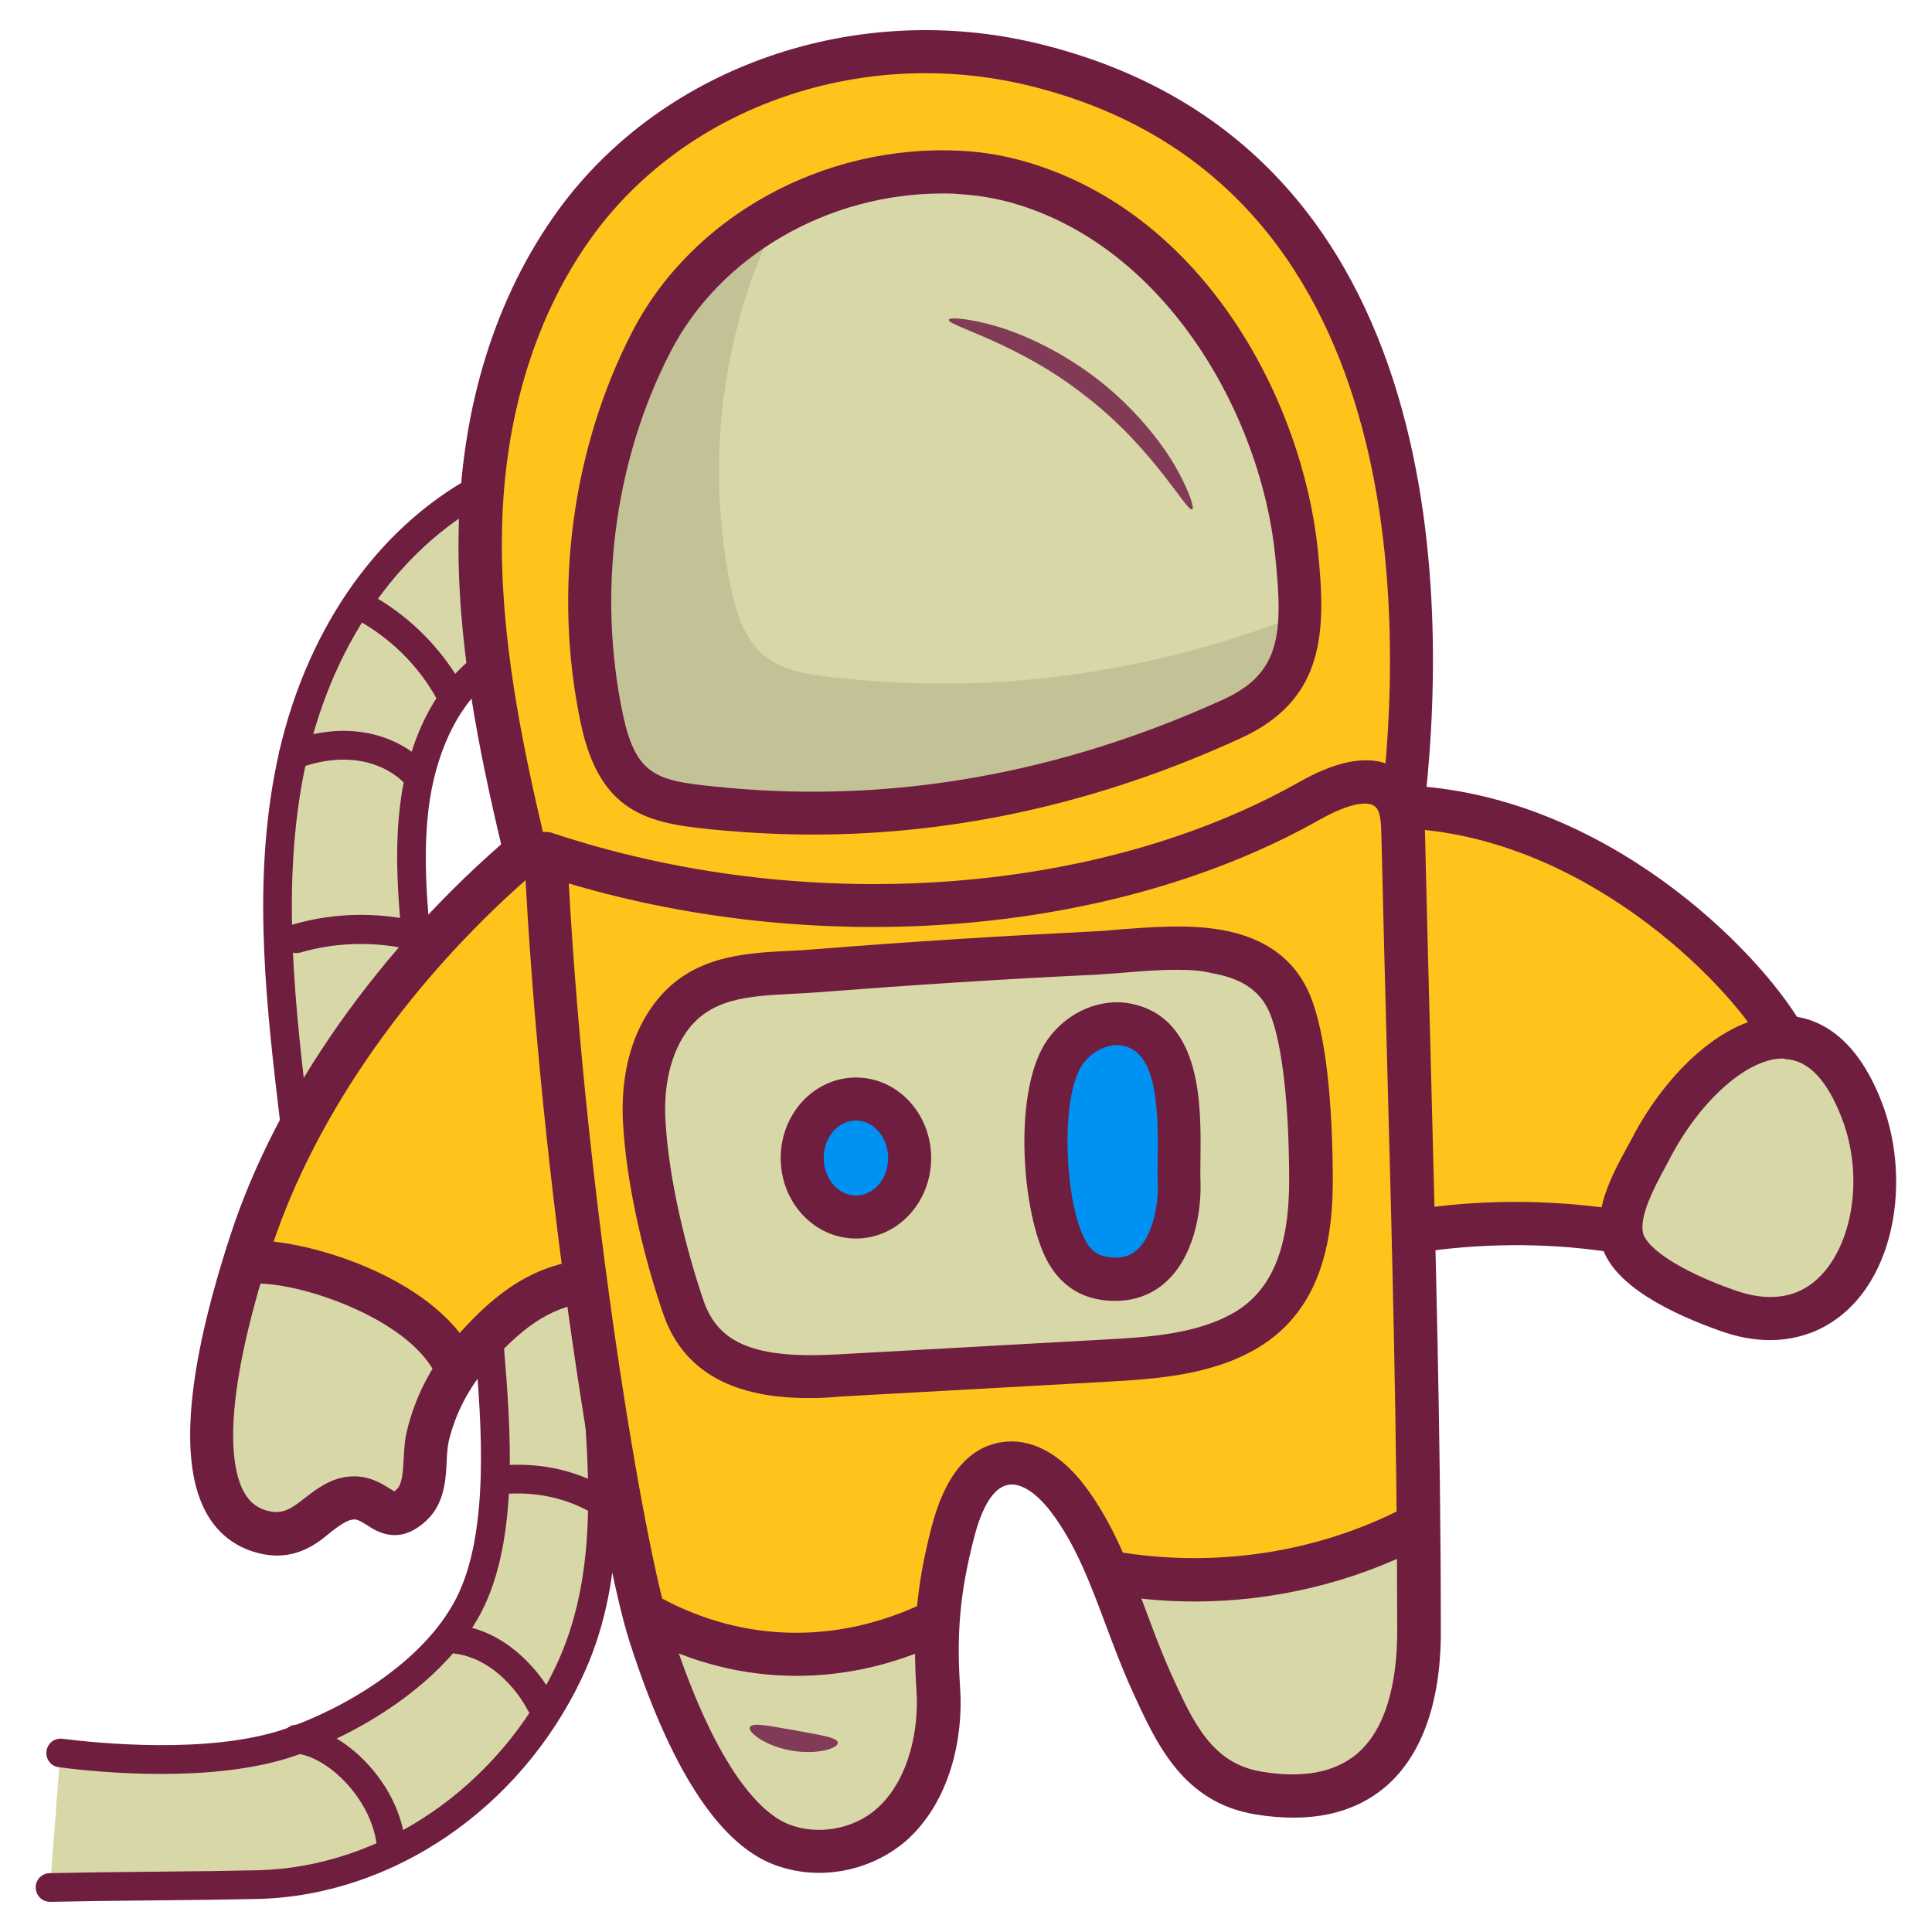 <svg id="Layer_1" enable-background="new 0 0 66 66" height="512" viewBox="0 0 66 66" width="512" xmlns="http://www.w3.org/2000/svg"><g><g><path d="m47.99 27.56c6.65.29 11.68 5.69 12.89 7.77l-5.95 6.68c-2.18-.31-4.43-.29-6.59.04" fill="#fec41b"/></g><g><path d="m35.29 2.21c8.41 2.04 12.27 9.58 12.84 17.67.13 1.79.46 4.29-.06 6.03-.65 2.19-3.67 2.96-5.79 3.73-5.03 1.83-10.48 2.49-15.8 1.95-2.49-.25-7.17-.44-8.59-2.78-1.57-2.58-1.56-7.81-1.49-10.73.08-3.66 1.01-7.38 3.25-10.46 3.48-4.78 9.85-6.82 15.64-5.41z" fill="#fec41b"/></g><g><path d="m48.46 55.54c.06 3.66-1.39 6.41-5.5 5.72-2.11-.36-2.87-2.1-3.66-3.83-.58-1.27-.99-2.63-1.54-3.91-.35-.83-.78-1.63-1.32-2.36-.52-.68-1.29-1.31-2.13-1.18-1.04.17-1.52 1.35-1.79 2.37-.34 1.31-.5 2.42-.53 3.6-.02.56 0 1.14.04 1.77.11 1.6-.35 3.49-1.59 4.6-1.01.89-2.53 1.17-3.79.67-2.26-.89-3.78-5-4.46-7.15-.03-.11-.07-.23-.1-.35-.98-3.45-2.92-15.26-3.45-26.33 8.23 2.73 18.57 2.45 26.12-1.82.9-.51 2.18-1.01 2.84-.21.29.36.32.87.33 1.34.17 7.61.43 15.29.5 22.94.02 1.39.03 2.76.03 4.13z" fill="#fec41b"/></g><g><path d="m34.95 6.27c-.69-.21-1.41-.34-2.17-.38-4.29-.22-8.58 2-10.54 5.8-2.02 3.92-2.59 8.56-1.68 12.87.57 2.7 1.81 2.86 4.2 3.08 6 .56 11.81-.56 17.32-3.08 2.48-1.13 2.48-3.07 2.21-5.69-.54-5.28-3.99-10.98-9.34-12.6z" fill="#d8d7a7"/></g><g opacity=".1"><path d="m29.18 23.21c-2.39-.22-3.63-.38-4.2-3.08-.91-4.3-.33-8.95 1.68-12.87-1.87 1-3.44 2.51-4.42 4.42-2.02 3.92-2.59 8.56-1.68 12.87.57 2.7 1.81 2.86 4.2 3.08 6 .56 11.81-.56 17.32-3.08 1.74-.8 2.26-1.99 2.32-3.54-4.88 1.9-9.98 2.69-15.22 2.2z"/></g><g><path d="m20.01 43.79c-1.65.18-2.79 1.16-3.89 2.4-.21.24-.4.49-.57.76-.43.65-.75 1.36-.92 2.12-.18.75.05 1.8-.55 2.36-.86.79-1.11-.31-2.06-.24-1.05.08-1.53 1.46-2.93 1.18-3.09-.65-1.54-6.59-.73-9.23.08-.28.16-.53.23-.73 1.68-5.12 5.36-9.9 9.43-13.35z" fill="#fec41b"/></g><g><path d="m61.62 44.83c2.23-.87 2.98-4.29 1.98-6.9-1.75-4.59-5.42-2.07-7.17 1.24-.44.84-1.3 2.2-.99 3.2.34 1.14 2.57 2.04 3.59 2.4 1.01.36 1.88.34 2.59.06z" fill="#d8d7a7"/></g><g><path d="m41.56 32.49c1.13.19 2.11.71 2.56 1.91.56 1.5.67 4.17.67 5.82.01 1.99-.36 4.11-2.21 5.21-1.42.84-3.13.95-4.78 1.05-3.06.17-6.11.34-9.17.51-2.18.12-4.49-.05-5.28-2.31-.66-1.9-1.25-4.41-1.35-6.42-.06-1.19.16-2.42.83-3.4 1.19-1.73 3.17-1.55 5.02-1.69 3.16-.25 6.32-.46 9.49-.6 1.21-.07 2.84-.31 4.22-.08z" fill="#d8d7a7"/></g><g><ellipse cx="29.24" cy="39.56" fill="#0092f2" rx="1.84" ry="2.01"/></g><g><path d="m36.44 42.74c-.81-1.47-1.04-5.41-.05-6.81.48-.67 1.35-1.1 2.15-.92 2.11.47 1.68 3.85 1.74 5.35.06 1.54-.58 3.63-2.58 3.31-.59-.09-.99-.44-1.26-.93z" fill="#0092f2"/></g><g><path d="m30.45 62.33c-1.01.89-2.53 1.17-3.79.67-2.26-.89-3.78-5-4.46-7.15-.03-.11-.07-.23-.1-.35l.24-.21c2.27 1.2 4.86 1.52 7.36.93.81-.2 1.61-.32 2.31-.26-.02.56 0 1.14.04 1.77.1 1.6-.37 3.49-1.6 4.6z" fill="#d8d7a7"/></g><g><path d="m48.46 55.54c.06 3.66-1.39 6.41-5.5 5.72-2.11-.36-2.87-2.1-3.66-3.83-.58-1.27-.99-2.63-1.54-3.91.07-.14.17-.27.28-.4 3.49.54 7.18-.06 10.29-1.66.03-.02.06-.03.09-.04.03 1.38.04 2.75.04 4.12z" fill="#d8d7a7"/></g><g><path d="m15.55 46.95c-.43.65-.75 1.36-.92 2.12-.18.75.05 1.8-.55 2.36-.86.79-1.11-.31-2.06-.24-1.05.08-1.53 1.46-2.93 1.18-3.09-.65-1.54-6.59-.73-9.23.18-.05.36-.08.56-.08 1.75-.02 3.6.72 4.99 1.75.82.6 1.33 1.33 1.64 2.14z" fill="#d8d7a7"/></g><g><path d="m1.71 64.48c1.71-.05 5.42-.05 7.13-.1 4.5-.12 8.61-3.11 10.58-7.23 1.78-3.72 1.39-8.67.56-12.6-.03-.15-.07-.31-.18-.42-.21-.2-.56-.11-.84.01-.55.23-1.11.49-1.55.9-1.19 1.12-.5 3.39-.5 4.85-.01 1.66-.13 3.45-.91 4.95-1.14 2.2-3.84 3.91-6.12 4.69-2.25.77-5.53.66-7.82.36" fill="#d8d7a7"/></g><g><path d="m14.28 32.69c-.17-1.8-.35-3.64-.08-5.42.27-1.79 1.04-3.56 2.39-4.52l-.47-5.9c-3.52 2.06-5.56 5.88-6.26 9.74-.71 3.86-.25 7.81.21 11.7" fill="#d8d7a7"/></g><g><path d="m9.46 53.14c-.17 0-.34-.02-.53-.06-.8-.17-1.44-.63-1.85-1.34-.99-1.71-.72-4.93.8-9.57 1.58-4.83 5.1-9.82 9.65-13.68.31-.26.77-.23 1.04.08.26.31.22.77-.09 1.04-4.35 3.69-7.7 8.43-9.2 13.01-1.81 5.55-1.36 7.63-.93 8.38.2.35.48.55.87.63.46.09.73-.09 1.2-.46.39-.3.87-.68 1.53-.73.63-.05 1.07.23 1.36.41.05.03.12.07.16.1.01-.01.05-.04.09-.08.18-.17.21-.61.23-1.04.02-.31.03-.63.11-.94.28-1.18.85-2.28 1.66-3.19 1.1-1.25 2.4-2.44 4.36-2.66.4-.04.77.25.81.65s-.25.77-.65.81c-1.38.15-2.36.98-3.42 2.17-.64.73-1.1 1.61-1.33 2.56-.04.18-.06.42-.07.68-.03.65-.08 1.47-.7 2.04-.92.86-1.68.38-2.04.14-.23-.14-.33-.2-.46-.18-.22.02-.47.21-.75.42-.42.36-1 .81-1.85.81z" fill="#6f1e3f"/></g><g><path d="m27.98 63.98c-.54 0-1.08-.1-1.59-.3-1.86-.74-3.51-3.3-4.89-7.62-.96-2.98-3.05-15.44-3.59-26.87-.01-.24.1-.47.29-.62s.45-.19.68-.11c8.58 2.85 18.61 2.16 25.53-1.76 2.15-1.21 3.23-.69 3.77-.03.47.58.49 1.31.5 1.8.06 2.62.13 5.26.2 7.9.16 6.29.34 12.78.34 19.16.04 2.51-.61 4.41-1.88 5.5-1.1.94-2.6 1.26-4.47.95-2.45-.41-3.36-2.4-4.16-4.15l-.04-.09c-.33-.72-.61-1.47-.88-2.19-.54-1.44-1.04-2.8-1.91-3.93-.18-.24-.81-.99-1.42-.9-.5.08-.9.7-1.19 1.83-.47 1.83-.6 3.22-.47 5.13.11 1.62-.31 3.83-1.83 5.19-.84.73-1.92 1.11-2.99 1.11zm-8.55-33.8c.61 11 2.56 22.61 3.47 25.44 1.63 5.08 3.23 6.38 4.04 6.7.99.39 2.23.17 3.02-.54 1.13-1.01 1.43-2.78 1.35-4-.14-2.06 0-3.63.51-5.6.45-1.75 1.25-2.73 2.38-2.91.99-.16 1.99.36 2.83 1.45 1 1.31 1.57 2.84 2.12 4.31.26.7.53 1.42.83 2.09l.04.09c.74 1.63 1.38 3.03 3.07 3.31 1.41.24 2.51.03 3.27-.61 1.17-1 1.39-2.93 1.37-4.37v-.01c0-6.36-.17-12.85-.34-19.12-.07-2.64-.14-5.28-.2-7.91-.01-.38-.03-.73-.17-.9-.28-.35-1.17-.03-1.9.38-6.99 3.96-16.96 4.79-25.69 2.2z" fill="#6f1e3f"/></g><g><path d="m17.9 29.7c-.33 0-.63-.23-.71-.56-.84-3.52-1.61-7.29-1.52-11.08.09-4.19 1.27-7.95 3.4-10.88 3.58-4.92 10.18-7.2 16.4-5.69 14.37 3.49 13.98 19.64 13.15 26.43-.05.4-.41.69-.82.64-.4-.05-.69-.42-.64-.82.79-6.39 1.19-21.61-12.03-24.82-5.66-1.37-11.63.69-14.87 5.12-1.95 2.68-3.03 6.15-3.11 10.04-.08 3.62.67 7.28 1.48 10.7.09.4-.15.79-.54.89-.08.02-.13.03-.19.03z" fill="#6f1e3f"/></g><g><path d="m27.77 28.51c-1.03 0-2.05-.05-3.08-.14-2.32-.22-4.16-.39-4.85-3.66-.95-4.49-.31-9.36 1.75-13.36 2.03-3.95 6.54-6.44 11.23-6.2.79.04 1.58.18 2.34.41 6.02 1.82 9.33 8.14 9.86 13.23.28 2.73.28 5.1-2.64 6.43-4.77 2.19-9.68 3.29-14.61 3.29zm4.42-21.9c-3.91 0-7.6 2.13-9.29 5.42-1.91 3.7-2.5 8.21-1.62 12.38.47 2.21 1.24 2.28 3.55 2.5 5.71.53 11.41-.49 16.95-3.01 1.98-.9 2.06-2.26 1.78-4.94-.49-4.77-3.68-10.42-8.82-11.98-.65-.2-1.32-.31-1.99-.35-.19-.02-.37-.02-.56-.02z" fill="#6f1e3f"/></g><g><g><path d="m40.73 17.4c-.19.11-1.32-2.09-3.66-3.88-2.31-1.83-4.72-2.39-4.66-2.6.02-.08.64-.06 1.61.22.96.28 2.25.87 3.48 1.82 1.22.95 2.11 2.06 2.62 2.92.51.88.69 1.49.61 1.52z" fill="#813b57"/></g></g><g><path d="m27.64 47.76c-1.68 0-4.1-.35-4.97-2.84-.6-1.72-1.28-4.36-1.39-6.63-.05-1.05.07-2.56.96-3.85 1.22-1.78 3.11-1.88 4.77-1.96.27-.01.53-.03.8-.05 3.38-.27 6.49-.46 9.51-.61.29-.01.61-.04.94-.07 1.08-.08 2.3-.18 3.43.01 1.58.27 2.63 1.07 3.12 2.38.58 1.55.71 4.16.72 6.07.01 1.85-.25 4.46-2.57 5.84-1.6.95-3.55 1.06-5.11 1.15l-9.17.51c-.28.03-.64.05-1.04.05zm12.55-14.63c-.61 0-1.24.05-1.82.1-.35.03-.68.05-.99.07-3 .14-6.1.34-9.47.6-.28.02-.56.04-.84.05-1.52.08-2.83.15-3.64 1.33-.65.95-.74 2.13-.7 2.95.11 2.11.75 4.59 1.31 6.22.51 1.46 1.78 1.97 4.54 1.82l9.17-.51c1.48-.08 3.15-.18 4.44-.94 1.27-.76 1.86-2.21 1.85-4.57-.01-2.53-.23-4.51-.63-5.56-.3-.8-.94-1.26-1.99-1.44-.37-.1-.79-.12-1.23-.12z" fill="#6f1e3f"/></g><g><path d="m48.35 42.79c-.36 0-.67-.26-.73-.62-.06-.4.21-.78.62-.84 2.26-.35 4.55-.36 6.81-.04.4.06.68.43.62.83s-.43.68-.83.63c-2.09-.3-4.3-.28-6.38.04-.04-.01-.08 0-.11 0z" fill="#6f1e3f"/></g><g><path d="m60.89 36.07c-.25 0-.5-.13-.64-.36-1.29-2.21-6.18-7.14-12.29-7.41-.41-.02-.72-.36-.7-.77s.37-.72.77-.7c6.78.3 12.02 5.61 13.5 8.14.21.35.09.8-.26 1.01-.13.06-.26.09-.38.09z" fill="#6f1e3f"/></g><g><path d="m60.47 45.78c-.54 0-1.1-.1-1.69-.31-1.62-.57-3.64-1.53-4.05-2.88-.36-1.18.36-2.5.89-3.46l.16-.3c1.13-2.15 3.2-4.25 5.3-4.13.97.06 2.31.62 3.21 2.97 1.09 2.84.37 6.76-2.4 7.85-.45.17-.92.26-1.42.26zm.43-9.62c-1.19 0-2.78 1.39-3.82 3.35l-.17.32c-.35.65-.95 1.74-.77 2.33.14.46 1.16 1.23 3.13 1.92.79.28 1.49.3 2.09.07 1.72-.67 2.48-3.57 1.56-5.95-.5-1.3-1.14-1.98-1.93-2.02-.03-.01-.06-.02-.09-.02z" fill="#6f1e3f"/></g><g><path d="m27.21 57.25c-1.79 0-3.57-.44-5.23-1.32-.36-.19-.5-.64-.31-.99.19-.36.63-.5.99-.31 2.77 1.47 5.91 1.53 8.82.17.37-.17.81-.01.98.36s.01.81-.36.98c-1.59.74-3.24 1.11-4.89 1.11z" fill="#6f1e3f"/></g><g><path d="m40.8 54.71c-.87 0-1.73-.07-2.59-.2-.4-.06-.68-.44-.62-.84s.44-.68.84-.62c3.24.49 6.6-.04 9.47-1.51.37-.19.81-.04.99.32s.04.81-.32.99c-2.38 1.22-5.07 1.86-7.77 1.86z" fill="#6f1e3f"/></g><g><path d="m15.49 47.26c-.26 0-.52-.14-.65-.39-.99-1.86-4.61-3.08-6.16-3.02-.44.02-.75-.31-.76-.71-.01-.41.3-.75.71-.76 1.82-.05 6.14 1.23 7.5 3.81.19.36.05.8-.3 1-.1.04-.22.07-.34.07z" fill="#6f1e3f"/></g><g><path d="m10.06 38.77c-.25 0-.46-.18-.49-.43-.46-3.87-.93-7.88-.2-11.84.81-4.46 3.18-8.13 6.5-10.07.24-.14.53-.06.67.18.14.23.06.53-.18.67-3.07 1.8-5.27 5.22-6.03 9.4-.7 3.82-.24 7.75.21 11.55.03.27-.16.51-.43.54-.01 0-.03 0-.05 0z" fill="#6f1e3f"/></g><g><path d="m14.28 33.18c-.25 0-.46-.19-.49-.44-.17-1.81-.36-3.68-.08-5.54.32-2.13 1.26-3.9 2.59-4.84.22-.16.53-.11.68.11.16.22.11.53-.11.68-1.11.79-1.9 2.32-2.19 4.19-.26 1.74-.09 3.55.08 5.3.03.27-.17.51-.44.54-.01 0-.02 0-.04 0z" fill="#6f1e3f"/></g><g><path d="m5.51 60.6c-1.45 0-2.76-.13-3.5-.23-.27-.03-.46-.28-.42-.55.03-.27.28-.46.55-.42 1.13.14 5 .55 7.6-.34 1.98-.68 4.71-2.25 5.84-4.45 1.17-2.27.86-6.06.65-8.57l-.01-.16c-.02-.27.18-.51.45-.53.27-.01.51.18.53.45l.01.16c.23 2.78.54 6.58-.76 9.1-1.27 2.46-4.24 4.19-6.4 4.93-1.38.47-3.04.61-4.54.61z" fill="#6f1e3f"/></g><g><path d="m1.71 64.97c-.27 0-.48-.21-.49-.48s.21-.5.48-.5c.86-.02 2.23-.04 3.59-.05 1.35-.01 2.69-.03 3.54-.05 4.21-.11 8.19-2.84 10.15-6.95 1.43-3.01 1.17-6.41.91-9.7l-.07-.91c-.02-.27.18-.51.45-.53.24-.02.51.18.53.45l.07.91c.27 3.42.54 6.96-1.01 10.2-2.12 4.44-6.44 7.38-11.01 7.51-.86.02-2.21.04-3.56.05-1.36.01-2.72.03-3.57.05 0 0 0 0-.01 0z" fill="#6f1e3f"/></g><g><path d="m29.24 42.31c-1.42 0-2.57-1.23-2.57-2.75s1.15-2.75 2.57-2.75 2.57 1.23 2.57 2.75-1.15 2.75-2.57 2.75zm0-4.03c-.61 0-1.1.57-1.1 1.28 0 .7.49 1.28 1.1 1.28s1.1-.57 1.1-1.28c0-.7-.49-1.28-1.1-1.28z" fill="#6f1e3f"/></g><g><path d="m38.1 44.44c-.16 0-.34-.01-.51-.04-.78-.12-1.4-.57-1.8-1.3-.89-1.61-1.22-5.88 0-7.59.68-.96 1.85-1.45 2.91-1.21 2.36.53 2.33 3.48 2.31 5.25 0 .3-.01.57 0 .79.04 1.12-.25 2.63-1.2 3.47-.47.42-1.06.63-1.71.63zm.07-8.74c-.42 0-.89.25-1.18.65-.79 1.11-.62 4.75.09 6.03.18.34.41.51.75.56.42.07.75-.01 1.01-.24.53-.47.74-1.5.71-2.31-.01-.25-.01-.54 0-.86.02-1.79-.06-3.55-1.16-3.8-.08-.02-.15-.03-.22-.03z" fill="#6f1e3f"/></g><g><path d="m13.37 63.56c-.25 0-.46-.19-.49-.45-.15-1.61-1.66-3.11-2.79-3.21-.27-.02-.47-.26-.45-.53s.27-.47.53-.45c1.54.13 3.48 1.95 3.68 4.09.02.27-.17.51-.44.53-.01.02-.02.02-.04.02z" fill="#6f1e3f"/></g><g><path d="m18.49 58.73c-.18 0-.35-.1-.44-.27-.42-.81-1.32-1.82-2.51-1.97-.27-.03-.46-.28-.42-.55s.28-.46.55-.42c1.57.2 2.73 1.47 3.26 2.5.12.24.03.54-.21.66-.07.03-.15.05-.23.05z" fill="#6f1e3f"/></g><g><path d="m20.26 51.64c-.08 0-.16-.02-.23-.06-.81-.42-1.72-.61-2.71-.55-.27.01-.5-.19-.52-.46s.19-.5.46-.52c1.17-.07 2.26.15 3.23.66.24.13.33.42.21.66-.09.17-.26.27-.44.27z" fill="#6f1e3f"/></g><g><path d="m14.54 32.56c-.05 0-.09-.01-.14-.02-1.34-.39-2.81-.39-4.14 0-.26.07-.54-.08-.61-.34-.08-.26.07-.53.33-.61 1.52-.45 3.18-.45 4.7 0 .26.08.41.35.33.61-.07.22-.26.36-.47.36z" fill="#6f1e3f"/></g><g><path d="m14.22 26.96c-.13 0-.26-.05-.36-.16-.64-.69-1.94-1.2-3.67-.55-.25.09-.54-.03-.63-.29-.1-.25.03-.54.29-.63 2.19-.82 3.88-.12 4.74.81.18.2.17.51-.03.69-.1.09-.22.13-.34.13z" fill="#6f1e3f"/></g><g><path d="m15.37 24.17c-.17 0-.34-.09-.43-.26-.64-1.18-1.65-2.17-2.86-2.8-.24-.13-.33-.42-.21-.66.13-.24.42-.33.66-.21 1.37.72 2.53 1.86 3.27 3.2.13.24.04.54-.2.67-.07.04-.15.06-.23.06z" fill="#6f1e3f"/></g><g><g><path d="m28.62 59.53c.03.19-.7.43-1.6.27s-1.49-.64-1.4-.8c.09-.18.74-.02 1.53.11.78.15 1.45.23 1.47.42z" fill="#813b57"/></g></g></g></svg>